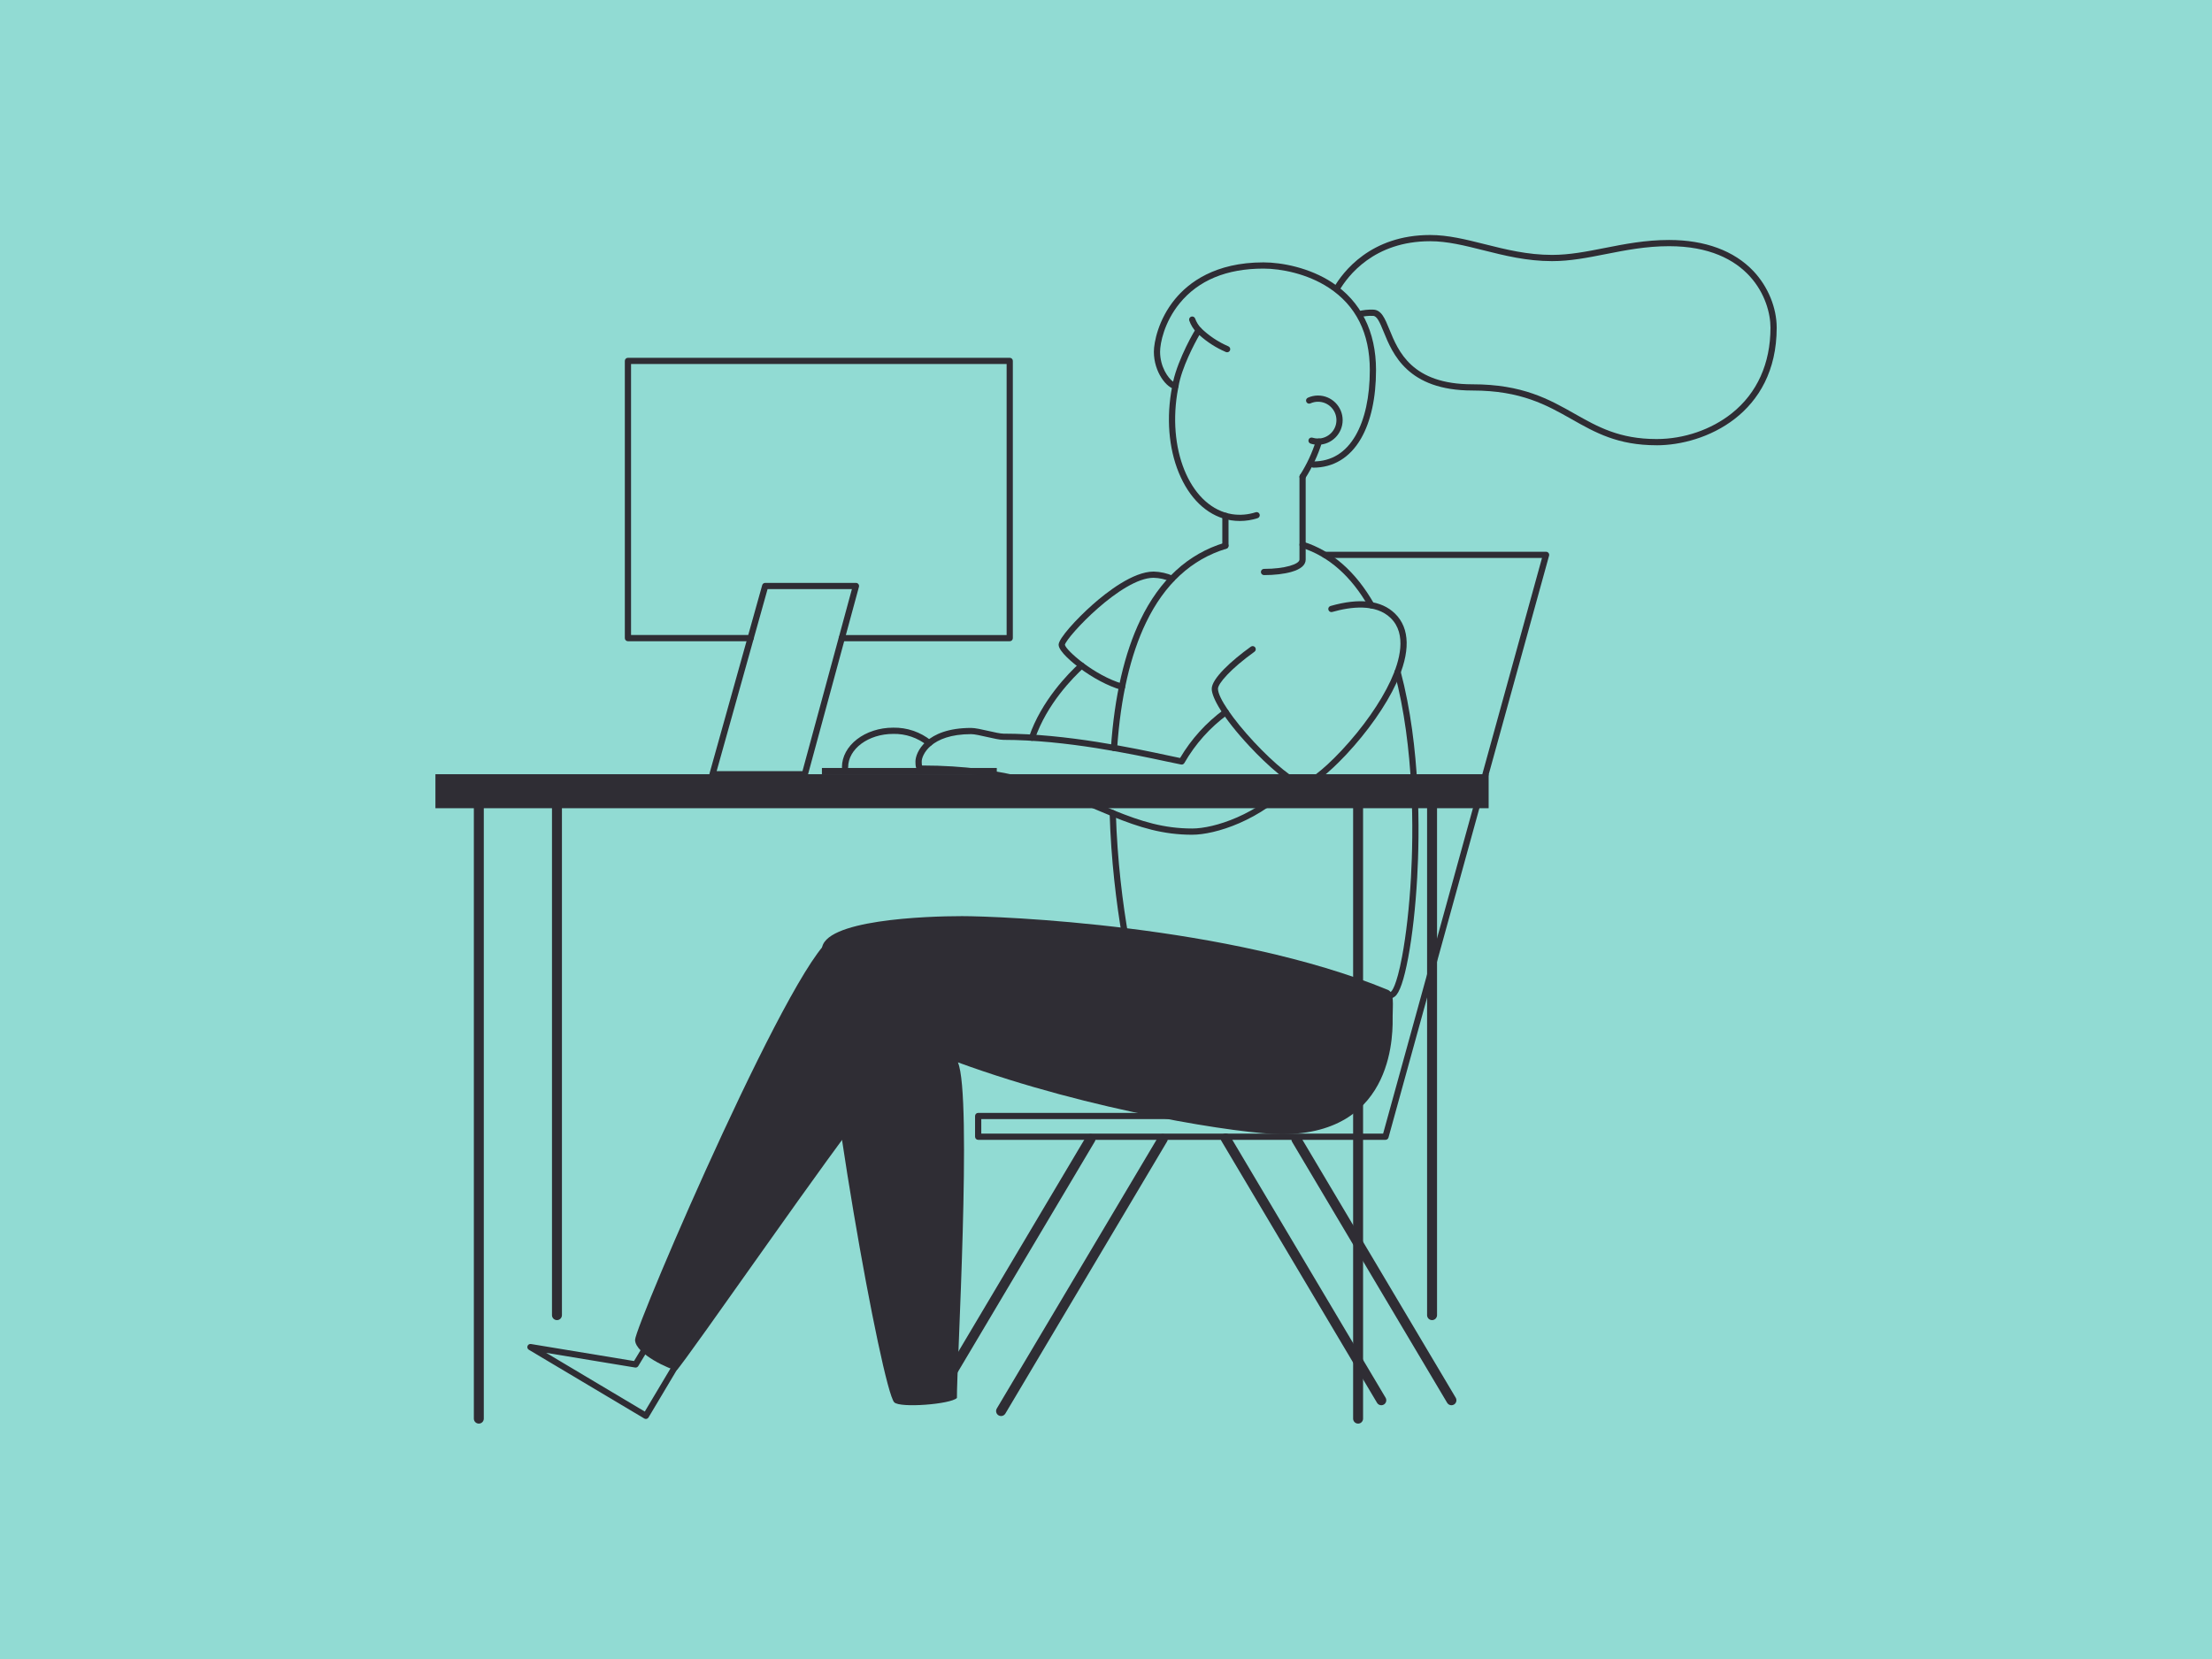 <?xml version="1.0" encoding="UTF-8" standalone="no"?>
<!DOCTYPE svg PUBLIC "-//W3C//DTD SVG 1.1//EN" "http://www.w3.org/Graphics/SVG/1.1/DTD/svg11.dtd">
<svg width="100%" height="100%" viewBox="0 0 800 600" version="1.1" xmlns="http://www.w3.org/2000/svg" xmlns:xlink="http://www.w3.org/1999/xlink" xml:space="preserve" xmlns:serif="http://www.serif.com/" style="fill-rule:evenodd;clip-rule:evenodd;stroke-linejoin:round;stroke-miterlimit:2;">
    <g id="cta-blue" transform="matrix(0.667,0,0,0.5,0,0)">
        <rect x="0" y="0" width="1200" height="1200" style="fill:rgb(145,219,211);"/>
        <g id="Layer-1" serif:id="Layer 1">
        </g>
        <g transform="matrix(1.075,0,0,1.075,-45,-68.159)">
            <g transform="matrix(0.572,0,0,0.763,255.767,162.981)">
                <path d="M844.1,1108.73C842.6,1108.73 841.14,1107.96 840.32,1106.58L703.1,875.68C701.86,873.6 702.55,870.9 704.63,869.66C706.71,868.42 709.41,869.11 710.64,871.19L847.86,1102.09C849.1,1104.17 848.41,1106.87 846.33,1108.11C845.63,1108.53 844.85,1108.73 844.09,1108.73L844.1,1108.73Z" style="fill:rgb(47,45,52);fill-rule:nonzero;"/>
            </g>
            <g transform="matrix(0.572,0,0,0.763,255.767,162.981)">
                <path d="M905.94,1108.73C904.44,1108.73 902.98,1107.96 902.16,1106.58L765.45,876.52C764.21,874.44 764.9,871.74 766.98,870.5C769.06,869.26 771.76,869.95 772.99,872.03L909.7,1102.09C910.94,1104.17 910.25,1106.87 908.17,1108.11C907.47,1108.53 906.69,1108.73 905.93,1108.73L905.94,1108.73Z" style="fill:rgb(47,45,52);fill-rule:nonzero;"/>
            </g>
            <g transform="matrix(0.572,0,0,0.763,255.767,162.981)">
                <path d="M461.47,1090.67C460.71,1090.67 459.93,1090.47 459.23,1090.05C457.15,1088.81 456.46,1086.12 457.7,1084.03L583.88,871.7C585.12,869.62 587.81,868.93 589.9,870.17C591.98,871.41 592.67,874.1 591.43,876.19L465.25,1088.52C464.43,1089.9 462.97,1090.67 461.47,1090.67Z" style="fill:rgb(47,45,52);fill-rule:nonzero;"/>
            </g>
            <g transform="matrix(0.572,0,0,0.763,255.767,162.981)">
                <path d="M847.78,874.67L488.6,874.67C487.08,874.67 485.86,873.44 485.86,871.93L485.86,853.65C485.86,852.13 487.09,850.91 488.6,850.91L752.36,850.91L757.94,733.95C758.01,732.44 759.27,731.26 760.81,731.34C762.32,731.41 763.49,732.7 763.42,734.21L757.71,853.78C757.64,855.24 756.43,856.39 754.97,856.39L491.34,856.39L491.34,869.18L845.69,869.18L985.78,361.55L794.34,361.55C792.83,361.55 791.6,360.32 791.6,358.81C791.6,357.3 792.83,356.07 794.34,356.07L989.38,356.07C990.24,356.07 991.04,356.47 991.56,357.15C992.08,357.83 992.25,358.72 992.02,359.54L850.42,872.66C850.09,873.85 849.01,874.67 847.78,874.67Z" style="fill:rgb(47,45,52);fill-rule:nonzero;"/>
            </g>
            <g transform="matrix(0.572,0,0,0.763,255.767,162.981)">
                <path d="M362.88,695.57C333.37,695.57 186.05,1038.53 186.05,1051.06C186.05,1063.59 218.02,1077.81 222.74,1077.81C230.09,1070.99 371.1,867.15 385.78,852.93C400.46,838.71 362.87,695.57 362.87,695.57L362.88,695.57Z" style="fill:rgb(47,45,52);fill-rule:nonzero;"/>
            </g>
            <g transform="matrix(0.572,0,0,0.763,255.767,162.981)">
                <path d="M371.2,548.87C369.68,548.87 368.46,547.64 368.46,546.13C368.46,526.87 388.75,511.19 413.69,511.19C425.81,510.96 437.71,515.01 447.18,522.64C448.36,523.59 448.55,525.32 447.6,526.5C446.65,527.68 444.92,527.87 443.74,526.92C435.27,520.1 424.61,516.45 413.74,516.69C391.77,516.69 373.94,529.9 373.94,546.14C373.94,547.66 372.71,548.88 371.2,548.88L371.2,548.87Z" style="fill:rgb(47,45,52);fill-rule:nonzero;"/>
            </g>
            <g transform="matrix(0.572,0,0,0.763,255.767,162.981)">
                <path d="M536.07,522.82C535.77,522.82 535.47,522.77 535.18,522.67C533.75,522.18 532.99,520.62 533.48,519.18C544.41,487.38 568.18,463.29 577.89,454.41C579.01,453.39 580.74,453.47 581.77,454.58C582.79,455.7 582.71,457.43 581.6,458.46C572.2,467.06 549.19,490.36 538.67,520.96C538.28,522.1 537.21,522.81 536.08,522.81L536.07,522.82Z" style="fill:rgb(47,45,52);fill-rule:nonzero;"/>
            </g>
            <g transform="matrix(0.572,0,0,0.763,255.767,162.981)">
                <path d="M615.44,477.95C615.19,477.95 614.93,477.91 614.67,477.84C603.13,474.48 589.62,467.34 577.58,458.26C573.35,455.07 559.54,444.17 559.54,438.04C559.54,432.56 575.19,415.34 589.7,402.52C601.95,391.7 625.2,373.54 643.33,373.54C649.34,373.7 655.1,374.99 660.54,377.37C661.93,377.98 662.56,379.59 661.96,380.98C661.35,382.37 659.74,383 658.35,382.39C653.56,380.3 648.49,379.16 643.27,379.02C615.09,379.02 566.79,430.82 565.06,438.09C565.92,442.89 590.87,465.18 616.22,472.57C617.67,472.99 618.51,474.52 618.09,475.97C617.74,477.17 616.65,477.95 615.46,477.95L615.44,477.95Z" style="fill:rgb(47,45,52);fill-rule:nonzero;"/>
            </g>
            <g transform="matrix(0.572,0,0,0.763,255.767,162.981)">
                <path d="M608.4,531.84L608.21,531.84C606.7,531.74 605.56,530.43 605.66,528.92C608.79,483.41 617.54,445.47 631.67,416.14C648.72,380.75 673.67,357.87 705.83,348.14C707.29,347.7 708.81,348.52 709.25,349.97C709.69,351.42 708.87,352.95 707.42,353.39C676.8,362.66 652.97,384.57 636.62,418.52C622.79,447.22 614.22,484.48 611.14,529.29C611.04,530.74 609.84,531.85 608.41,531.85L608.4,531.84Z" style="fill:rgb(47,45,52);fill-rule:nonzero;"/>
            </g>
            <g transform="matrix(0.572,0,0,0.763,255.767,162.981)">
                <path d="M732.37,761.81C708.24,761.81 685.66,760.91 668.14,759.24C637.85,756.34 631.42,752.16 629.23,749.26C623.26,741.37 606.94,668.05 604.53,586.79C604.49,585.28 605.68,584.01 607.19,583.97C608.7,583.9 609.97,585.12 610.01,586.63C612.47,669.9 629.53,740.58 633.59,745.95C637.65,751.31 676.11,756.75 739.36,756.3C796.95,755.89 843.56,750.79 852.73,743.92C853.19,743.57 857.39,739.77 862.41,713C866.02,693.74 868.81,668.91 870.25,643.08C872.42,604.28 873.43,529.27 855.8,462.88C855.41,461.42 856.28,459.91 857.75,459.52C859.21,459.13 860.72,460 861.11,461.47C878.93,528.6 877.92,604.26 875.73,643.38C874.27,669.44 871.46,694.52 867.8,714C864.11,733.67 860.15,745.21 856.02,748.3C843.47,757.72 785.36,761.45 739.4,761.78C737.04,761.8 734.69,761.81 732.36,761.81L732.37,761.81Z" style="fill:rgb(47,45,52);fill-rule:nonzero;"/>
            </g>
            <g transform="matrix(0.572,0,0,0.763,255.767,162.981)">
                <path d="M835.34,406.04C834.39,406.04 833.46,405.54 832.95,404.66C817.5,377.57 797.61,360.02 773.83,352.5C772.39,352.04 771.58,350.5 772.04,349.06C772.5,347.62 774.04,346.82 775.48,347.27C800.61,355.22 821.55,373.61 837.71,401.94C838.46,403.26 838,404.93 836.69,405.68C836.26,405.92 835.79,406.04 835.33,406.04L835.34,406.04Z" style="fill:rgb(47,45,52);fill-rule:nonzero;"/>
            </g>
            <g transform="matrix(0.572,0,0,0.763,255.767,162.981)">
                <path d="M740.65,376.65C739.14,376.65 737.91,375.42 737.91,373.91C737.91,372.4 739.14,371.17 740.65,371.17C759.36,371.17 771.92,366.92 771.92,362.94L771.92,289.89C771.92,288.37 773.15,287.15 774.66,287.15C776.17,287.15 777.4,288.38 777.4,289.89L777.4,362.94C777.4,367.77 773.15,371.44 764.78,373.83C758.4,375.65 749.82,376.66 740.64,376.66L740.65,376.65Z" style="fill:rgb(47,45,52);fill-rule:nonzero;"/>
            </g>
            <g transform="matrix(0.572,0,0,0.763,255.767,162.981)">
                <path d="M706.62,353.48C705.11,353.48 703.88,352.25 703.88,350.74L703.88,324.41C703.88,322.89 705.11,321.67 706.62,321.67C708.13,321.67 709.36,322.9 709.36,324.41L709.36,350.74C709.36,352.26 708.13,353.48 706.62,353.48Z" style="fill:rgb(47,45,52);fill-rule:nonzero;"/>
            </g>
            <g transform="matrix(0.572,0,0,0.763,255.767,162.981)">
                <path d="M719.31,328.93C716.73,328.93 714.16,328.73 711.61,328.34C692.95,325.36 677.19,311.87 667.24,290.35C657.47,269.22 654.43,242.77 658.67,215.88C659.02,213.67 659.43,211.42 659.87,209.19C660.17,207.71 661.62,206.74 663.1,207.04C664.59,207.34 665.55,208.78 665.25,210.27C664.82,212.44 664.43,214.62 664.08,216.75C655.72,269.7 677.41,317.34 712.45,322.93C719.4,324.01 726.62,323.42 733.31,321.23C734.75,320.76 736.3,321.54 736.77,322.98C737.24,324.42 736.46,325.97 735.02,326.44C729.96,328.1 724.63,328.93 719.3,328.93L719.31,328.93Z" style="fill:rgb(47,45,52);fill-rule:nonzero;"/>
            </g>
            <g transform="matrix(0.572,0,0,0.763,255.767,162.981)">
                <path d="M774.66,292.63C774.15,292.63 773.64,292.49 773.19,292.2C771.91,291.38 771.54,289.69 772.36,288.41C778.38,278.99 783.13,268.8 786.47,258.13C786.92,256.68 788.46,255.88 789.91,256.33C791.36,256.78 792.16,258.32 791.71,259.77C788.23,270.91 783.27,281.54 776.99,291.37C776.47,292.19 775.58,292.64 774.68,292.64L774.66,292.63Z" style="fill:rgb(47,45,52);fill-rule:nonzero;"/>
            </g>
            <g transform="matrix(0.572,0,0,0.763,255.767,162.981)">
                <path d="M1086.86,262.15C1052.53,262.15 1032.85,251.01 1012,239.21C989.99,226.75 967.23,213.87 924.47,213.87C867.2,213.87 854,181.41 846.11,162.01C842.58,153.34 840.24,148.03 836.7,148.03L836.6,148.03C832.7,147.88 828.8,148.32 825.03,149.32L823.62,144.02C827.91,142.88 832.32,142.39 836.75,142.55C844.13,142.59 847.25,150.25 851.19,159.95C859.04,179.24 870.9,208.39 924.47,208.39C968.68,208.39 992.07,221.63 1014.7,234.44C1034.9,245.87 1053.98,256.67 1086.86,256.67C1110.9,256.67 1135.07,248.39 1153.18,233.95C1175.47,216.18 1187.26,190.07 1187.26,158.47C1187.26,133.61 1168.57,86.6 1097.84,86.6C1077.46,86.6 1059.46,90.15 1042.05,93.58C1025.92,96.76 1010.68,99.77 994.7,99.77C972.28,99.77 952.76,94.87 933.88,90.13C917.65,86.06 902.32,82.21 887.17,82.21C837.52,82.21 814.47,112.85 806.86,126.02L802.11,123.28C810.19,109.28 834.67,76.73 887.17,76.73C903,76.73 918.64,80.66 935.21,84.81C953.77,89.47 972.96,94.28 994.69,94.28C1010.13,94.28 1025.11,91.33 1040.98,88.2C1058.65,84.72 1076.91,81.12 1097.83,81.12C1129.52,81.12 1155.25,90.62 1172.24,108.59C1185.08,122.17 1192.74,140.82 1192.74,158.48C1192.74,234.55 1129.42,262.17 1086.86,262.17L1086.86,262.15Z" style="fill:rgb(47,45,52);fill-rule:nonzero;"/>
            </g>
            <g transform="matrix(0.572,0,0,0.763,255.767,162.981)">
                <path d="M784.03,281.9C782.52,281.9 781.29,280.67 781.29,279.16C781.29,277.65 782.52,276.42 784.03,276.42C800.05,276.42 812.62,268.73 821.4,253.55C829.61,239.36 833.95,219.38 833.95,195.78C833.95,163.35 821.75,138.93 797.69,123.19C778.72,110.78 755.52,106.36 740.13,106.36C707.65,106.36 682.79,116.67 666.22,137.01C652.61,153.72 649.01,172.25 649.01,179.72C649.01,193.02 656.08,202.95 660.49,206.07C664.99,185.72 679.76,159.85 681.32,158.56C682.4,157.66 683.98,157.73 684.99,158.71C692.03,165.57 700.18,171.02 709.22,174.9C710.61,175.5 711.26,177.11 710.66,178.5C710.06,179.89 708.45,180.53 707.06,179.94C698.44,176.24 690.58,171.21 683.64,164.96C679.42,172.27 668.05,193.69 665.26,210.28C665.02,211.68 663.77,212.67 662.35,212.56C654.95,212 643.53,197.64 643.53,179.72C643.53,171.58 647.38,151.45 661.97,133.54C674.11,118.64 697.52,100.87 740.13,100.87C756.31,100.87 780.71,105.53 800.69,118.6C826.03,135.18 839.43,161.87 839.43,195.78C839.43,220.35 834.83,241.28 826.14,256.3C816.45,273.05 801.88,281.91 784.02,281.91L784.03,281.9Z" style="fill:rgb(47,45,52);fill-rule:nonzero;"/>
            </g>
            <g transform="matrix(0.572,0,0,0.763,255.767,162.981)">
                <path d="M788.3,261.71C786.07,261.71 783.87,261.37 781.74,260.71C780.29,260.26 779.49,258.72 779.94,257.27C780.39,255.82 781.93,255.02 783.38,255.47C784.97,255.97 786.63,256.22 788.3,256.22C797.24,256.22 804.52,248.95 804.52,240C804.52,231.05 797.25,223.78 788.3,223.78C785.99,223.76 783.67,224.27 781.58,225.22C780.2,225.85 778.57,225.24 777.95,223.86C777.32,222.48 777.93,220.85 779.31,220.23C782.09,218.96 785.17,218.29 788.23,218.29L788.31,218.29C800.27,218.29 810,228.03 810,239.99C810,251.95 800.26,261.69 788.3,261.69L788.29,261.69L788.3,261.71Z" style="fill:rgb(47,45,52);fill-rule:nonzero;"/>
            </g>
            <g transform="matrix(0.572,0,0,0.763,255.767,162.981)">
                <path d="M677.39,605.62C651.72,605.62 631.18,599.35 606.35,589.24C604.95,588.67 604.27,587.07 604.84,585.66C605.41,584.26 607.01,583.58 608.41,584.15C632.62,594.01 652.6,600.12 677.38,600.12C696.22,600.12 735.09,588.45 764.95,556.32C765.98,555.21 767.72,555.15 768.83,556.18C769.94,557.21 770,558.95 768.97,560.06C737.92,593.48 697.19,605.61 677.38,605.61L677.39,605.62Z" style="fill:rgb(47,45,52);fill-rule:nonzero;"/>
            </g>
            <g transform="matrix(0.572,0,0,0.763,255.767,162.981)">
                <path d="M607.36,589.42C607.02,589.42 606.67,589.35 606.33,589.22C601.82,587.38 597.36,585.5 592.63,583.51C555.38,567.83 513.17,550.05 438.53,550.05C433.29,550.05 433.29,544.17 433.29,541.01C433.29,533.34 442.31,511.43 482.38,511.43C485.94,511.43 491.58,512.71 497.55,514.06C502.78,515.25 508.18,516.47 510.91,516.47C566.2,516.47 626.89,529.47 656.05,535.71C660.35,536.63 663.93,537.4 666.64,537.94C676.56,521.19 689.55,506.84 705.27,495.28C706.49,494.38 708.21,494.64 709.11,495.86C710.01,497.08 709.75,498.8 708.53,499.69C692.91,511.19 680.08,525.54 670.42,542.36C669.84,543.37 668.68,543.91 667.54,543.69C664.63,543.15 660.34,542.23 654.92,541.07C625.94,534.86 565.64,521.95 510.93,521.95C507.59,521.95 502.13,520.71 496.36,519.4C490.95,518.17 485.35,516.9 482.41,516.9C446.21,516.9 438.81,535.9 438.81,540.99C438.81,542.96 438.96,544.01 439.08,544.55C514.51,544.63 557.16,562.59 594.8,578.44C599.51,580.42 603.96,582.3 608.44,584.12C609.84,584.69 610.52,586.29 609.95,587.69C609.52,588.75 608.49,589.4 607.41,589.4L607.36,589.42Z" style="fill:rgb(47,45,52);fill-rule:nonzero;"/>
            </g>
            <g transform="matrix(0.572,0,0,0.763,255.767,162.981)">
                <path d="M774.99,564.05C774.79,564.05 774.59,564.05 774.4,564.02C764.18,563.02 742.98,543.82 727.93,527.68C703.65,501.64 694.76,484.52 694.55,477.19C694.25,468.09 712.17,451.89 729.05,439.77C730.28,438.89 731.99,439.17 732.88,440.4C733.76,441.63 733.48,443.34 732.25,444.23C711.12,459.41 699.88,472.45 700.04,477.02C700.27,484.86 713.1,503.71 731.95,523.94C750.03,543.34 768.11,557.9 774.94,558.56C778.19,558.87 791.01,550.58 809.21,531.12C827.69,511.36 843.4,488.99 852.3,469.77C860.36,452.37 866.91,428.65 852.3,414.48C839.15,401.72 817.05,404.55 800.82,409.16C799.36,409.58 797.85,408.73 797.43,407.27C797.02,405.81 797.86,404.3 799.32,403.88C824.94,396.59 844.05,398.83 856.12,410.54C869.5,423.53 869.9,444.81 857.27,472.07C848.13,491.8 832.07,514.69 813.2,534.86C808.58,539.8 785.38,564.04 774.99,564.04L774.99,564.05Z" style="fill:rgb(47,45,52);fill-rule:nonzero;"/>
            </g>
            <g transform="matrix(0.572,0,0,0.763,255.767,162.981)">
                <rect x="10" y="552.25" width="928.74" height="29.98" style="fill:rgb(47,45,52);"/>
            </g>
            <g transform="matrix(0.572,0,0,0.763,255.767,162.981)">
                <path d="M888.84,1033.66C886.42,1033.66 884.45,1031.7 884.45,1029.27L884.45,573.84C884.45,571.42 886.41,569.45 888.84,569.45C891.27,569.45 893.23,571.41 893.23,573.84L893.23,1029.27C893.23,1031.69 891.27,1033.66 888.84,1033.66Z" style="fill:rgb(47,45,52);fill-rule:nonzero;"/>
            </g>
            <g transform="matrix(0.572,0,0,0.763,255.767,162.981)">
                <path d="M117.17,1033.66C114.75,1033.66 112.78,1031.7 112.78,1029.27L112.78,573.84C112.78,571.42 114.74,569.45 117.17,569.45C119.6,569.45 121.56,571.41 121.56,573.84L121.56,1029.27C121.56,1031.69 119.6,1033.66 117.17,1033.66Z" style="fill:rgb(47,45,52);fill-rule:nonzero;"/>
            </g>
            <g transform="matrix(0.572,0,0,0.763,255.767,162.981)">
                <path d="M823.62,1124.92C821.2,1124.92 819.23,1122.96 819.23,1120.53L819.23,573.84C819.23,571.42 821.19,569.45 823.62,569.45C826.05,569.45 828.01,571.41 828.01,573.84L828.01,1120.53C828.01,1122.95 826.05,1124.92 823.62,1124.92Z" style="fill:rgb(47,45,52);fill-rule:nonzero;"/>
            </g>
            <g transform="matrix(0.572,0,0,0.763,255.767,162.981)">
                <path d="M48.27,1124.92C45.85,1124.92 43.88,1122.96 43.88,1120.53L43.88,573.84C43.88,571.42 45.84,569.45 48.27,569.45C50.7,569.45 52.66,571.41 52.66,573.84L52.66,1120.53C52.66,1122.95 50.7,1124.92 48.27,1124.92Z" style="fill:rgb(47,45,52);fill-rule:nonzero;"/>
            </g>
            <g transform="matrix(0.572,0,0,0.763,255.767,162.981)">
                <path d="M508.79,1118.25C508.03,1118.25 507.25,1118.05 506.55,1117.63C504.47,1116.39 503.78,1113.7 505.02,1111.61L647.61,871.69C648.85,869.61 651.54,868.92 653.62,870.16C655.7,871.4 656.39,874.09 655.15,876.18L512.56,1116.1C511.74,1117.48 510.28,1118.25 508.78,1118.25L508.79,1118.25Z" style="fill:rgb(47,45,52);fill-rule:nonzero;"/>
            </g>
            <g transform="matrix(0.572,0,0,0.763,255.767,162.981)">
                <rect x="350.81" y="546.74" width="154.2" height="5.51" style="fill:rgb(47,45,52);"/>
            </g>
            <g transform="matrix(0.572,0,0,0.763,255.767,162.981)">
                <path d="M516.43,434.98L368.35,434.98C366.83,434.98 365.61,433.75 365.61,432.24C365.61,430.73 366.84,429.5 368.35,429.5L513.69,429.5L513.69,190.5L182.5,190.5L182.5,429.49L287.94,429.49C289.46,429.49 290.68,430.72 290.68,432.23C290.68,433.74 289.45,434.97 287.94,434.97L179.76,434.97C178.24,434.97 177.02,433.74 177.02,432.23L177.02,187.76C177.02,186.24 178.25,185.02 179.76,185.02L516.43,185.02C517.95,185.02 519.17,186.25 519.17,187.76L519.17,432.24C519.17,433.76 517.94,434.98 516.43,434.98Z" style="fill:rgb(47,45,52);fill-rule:nonzero;"/>
            </g>
            <g transform="matrix(0.572,0,0,0.763,255.767,162.981)">
                <path d="M335.76,554.99L254.37,554.99C253.51,554.99 252.7,554.59 252.18,553.9C251.66,553.22 251.49,552.33 251.72,551.5L298.15,385.52C298.48,384.33 299.56,383.52 300.79,383.52L380.82,383.52C381.67,383.52 382.48,383.92 383,384.6C383.52,385.28 383.69,386.16 383.47,386.98L338.4,552.96C338.08,554.15 336.99,554.98 335.75,554.98L335.76,554.99ZM257.99,549.5L333.67,549.5L377.25,389L302.89,389L257.99,549.5Z" style="fill:rgb(47,45,52);fill-rule:nonzero;"/>
            </g>
            <g transform="matrix(0.572,0,0,0.763,255.767,162.981)">
                <path d="M683.09,163.4C682.37,163.4 681.64,163.12 681.11,162.55C678.28,159.58 676.14,156.12 674.76,152.25C674.25,150.82 674.99,149.25 676.42,148.74C677.85,148.23 679.42,148.98 679.92,150.4C681.04,153.53 682.77,156.35 685.07,158.75C686.12,159.85 686.08,161.58 684.98,162.63C684.45,163.14 683.77,163.39 683.09,163.39L683.09,163.4Z" style="fill:rgb(47,45,52);fill-rule:nonzero;"/>
            </g>
            <g transform="matrix(0.572,0,0,0.763,255.767,162.981)">
                <path d="M195.56,1120.8C195.08,1120.8 194.6,1120.68 194.16,1120.41L92.38,1059.8C91.25,1059.13 90.75,1057.74 91.21,1056.5C91.66,1055.26 92.93,1054.52 94.23,1054.73L185.13,1069.74L195.18,1053.1C195.96,1051.8 197.65,1051.39 198.95,1052.17C200.25,1052.95 200.66,1054.64 199.88,1055.94L188.86,1074.18C188.28,1075.14 187.17,1075.65 186.07,1075.47L107.66,1062.52L194.61,1114.3L220.77,1070.42C221.55,1069.12 223.23,1068.69 224.53,1069.47C225.83,1070.25 226.26,1071.93 225.48,1073.23L197.92,1119.47C197.41,1120.33 196.5,1120.81 195.56,1120.81L195.56,1120.8Z" style="fill:rgb(47,45,52);fill-rule:nonzero;"/>
            </g>
            <g transform="matrix(0.572,0,0,0.763,255.767,162.981)">
                <path d="M854.1,765.22C854.1,755.78 855.75,744.86 849.86,742.42C710.25,684.86 505.86,677.4 474.37,677.4C442.88,677.4 350.8,680.6 350.8,706.96C350.8,802.15 403.84,1095.22 414.61,1106.17C419.72,1111.33 464.31,1107.88 469.87,1102.31C469.5,1078.17 483.52,835.71 470.73,806.35C588.07,849.36 721.31,869.72 756.42,869.72C858.17,869.61 854.09,776.41 854.09,765.22L854.1,765.22Z" style="fill:rgb(47,45,52);fill-rule:nonzero;"/>
            </g>
        </g>
    </g>
</svg>
